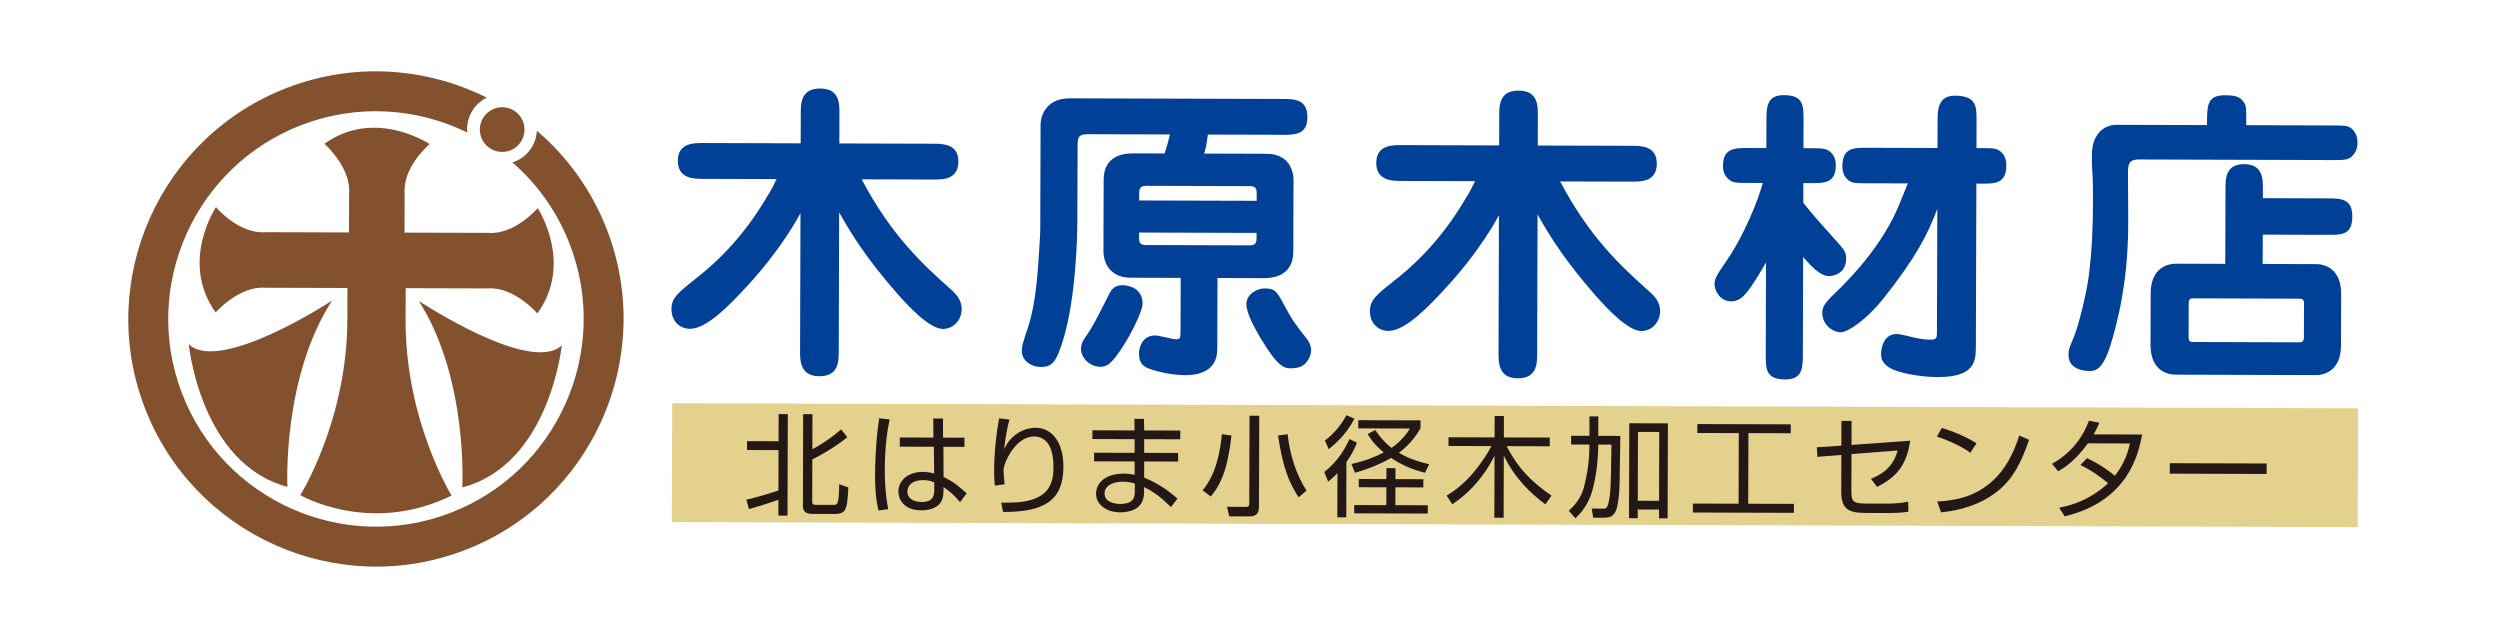 <?xml version="1.0" encoding="iso-8859-1"?>
<!-- Generator: Adobe Illustrator 24.2.3, SVG Export Plug-In . SVG Version: 6.00 Build 0)  -->
<svg version="1.1" baseProfile="basic" id="&#x30EC;&#x30A4;&#x30E4;&#x30FC;_1"
	 xmlns="http://www.w3.org/2000/svg" xmlns:xlink="http://www.w3.org/1999/xlink" x="0px" y="0px" viewBox="0 0 666 168"
	 xml:space="preserve">
<g>
	
		<rect x="387.752" y="-100.635" transform="matrix(0.003 -1 1 0.003 278.445 527.132)" style="fill:#E3D18D;" width="31.65" height="449.124"/>
	<g>
		<path style="fill:#231815;" d="M198.814,133.135c3.057-0.713,7.155-1.981,8.558-2.473l0.033-10.756l-8.401-0.024l0.007-2.356
			l8.401,0.023l0.021-7.237l2.44,0.009l-0.08,27.032l-2.44-0.009l0.012-4.214c-0.178,0.056-4.745,1.675-7.83,2.473L198.814,133.135z
			 M216.438,110.341l-0.028,9.358c1.577-0.868,4.745-2.717,7.657-5.317l1.652,2.088c-2.999,2.497-7.136,4.838-9.316,5.932
			l-0.033,11.188c-0.002,0.676,0.171,0.901,1.044,0.901l4.477,0.014c0.643,0.005,1.098,0.005,1.335-0.896
			c0.122-0.432,0.329-1.802,0.338-4.618l2.44,0.882c-0.157,2.788-0.282,4.937-0.927,5.984c-0.434,0.76-1.455,1.065-2.3,1.065
			l-6.42-0.019c-0.671-0.005-2.473-0.009-2.466-2.102l0.073-24.47L216.438,110.341z"/>
		<path style="fill:#231815;" d="M236.996,111.744c-0.411,2.093-1.27,6.359-1.288,13.305c-0.012,3.539,0.213,7.115,0.924,10.583
			l-2.59,0.366c-0.859-3.229-0.936-7.532-0.929-9.916c0.005-1.624,0.171-8.387,0.948-13.502c0.028-0.394,0.143-0.995,0.143-1.136
			L236.996,111.744z M248.661,116.573l-0.04-5.087l2.586,0.009l0.016,5.087l5.716,0.019l-0.007,2.44l-5.608-0.019l0.038,8.016
			c2.699,1.352,4.034,2.436,6.155,4.411l-1.753,2.314c-1.539-1.891-2.992-3.032-4.409-4.022l-0.002,0.817
			c-0.005,1.183-0.12,2.206-0.652,3.107c-1.223,2.023-3.808,2.285-5.263,2.281c-4.998-0.014-6.12-3.276-6.115-5.022
			c0.009-2.938,2.635-5.228,6.526-5.214c1.014,0,2.004,0.164,3.015,0.422l-0.092-7.119l-9.072-0.024l0.007-2.44L248.661,116.573z
			 M248.888,128.517c-0.612-0.267-1.485-0.615-2.936-0.619c-2.731-0.009-4.214,1.291-4.219,3.008
			c-0.005,2.037,1.819,2.821,3.888,2.825c3.191,0.009,3.257-2.107,3.262-3.149L248.888,128.517z"/>
		<path style="fill:#231815;" d="M268.909,111.772c-0.969,3.661-1.237,6.486-1.384,7.88c0.556-1.14,1.406-2.905,3.79-4.379
			c1.896-1.159,3.693-1.323,4.538-1.319c4.242,0.009,7.455,3.614,7.436,10.447c-0.028,8.954-5.12,12.019-16.078,11.986l-0.49-2.478
			c2.562,0.047,5.848-0.009,8.29-0.831c4.275-1.422,5.627-4.261,5.639-8.532c0.007-1.746-0.19-5.153-1.865-6.866
			c-0.265-0.296-1.338-1.403-3.229-1.408c-2.844-0.009-4.855,2.131-6,3.764c-0.786,1.122-1.57,2.548-2.044,4.149
			c-0.171,0.629-0.171,0.723-0.174,1.417c0,0.328,0.244,2.938,0.272,3.407l-2.584,0.371c-0.087-0.817-0.195-2.037-0.19-3.867
			c0.014-4.712,0.483-9.414,1.323-14.065L268.909,111.772z"/>
		<path style="fill:#231815;" d="M302.253,114.663l-0.052-3.079l2.553,0.005l0.056,3.079l9.621,0.028l-0.007,2.328l-9.621-0.028
			l0.016,3.642l9.039,0.028l-0.007,2.29l-9.039-0.028l-0.012,4.299c3.801,1.563,6.582,3.539,8.872,5.613l-1.725,2.229
			c-2.598-2.478-4.137-3.815-7.155-5.308l-0.005,1.305c-0.005,1.83-0.596,3.201-1.729,4.125c-0.969,0.746-2.647,1.295-4.594,1.291
			c-3.844-0.009-6.479-2.14-6.469-4.993c0.005-2.262,1.844-5.336,7.42-5.317c1.431,0.005,2.361,0.211,2.858,0.319l0.009-3.567
			l-10.813-0.033l0.007-2.29l10.785,0.033l0.012-3.642l-11.254-0.038l0.007-2.328L302.253,114.663z M302.319,128.817
			c-0.61-0.174-1.593-0.493-3.189-0.497c-2.675-0.009-4.862,1.065-4.867,3.149c-0.007,2.149,2.351,2.774,4.097,2.778
			c3.834,0.014,3.947-1.966,3.952-3.365L302.319,128.817z"/>
		<path style="fill:#231815;" d="M320.373,130.614c1.898-2.285,3.036-4.843,3.743-7.312c0.995-3.478,1.272-6.293,1.389-7.636
			l2.56,0.347c-0.955,8.668-2.741,12.962-5.519,16.271L320.373,130.614z M335.391,134.96c-0.005,1.99-0.88,2.614-2.687,2.609
			l-5.228-0.014l-0.603-2.558l4.914,0.042c0.901,0.005,1.014-0.258,1.016-0.962l0.07-23.334l2.591,0.009L335.391,134.96z
			 M343.029,115.695c0.568,5.312,2.154,10.498,5.017,15.004l-2.102,1.793c-2.422-3.759-4.158-7.593-5.472-16.487L343.029,115.695z"
			/>
		<path style="fill:#231815;" d="M352.8,125.748c3.759-3.013,5.543-6.265,6.716-8.795l1.976,0.99
			c-0.469,1.145-1.169,2.863-2.806,5.148l-0.042,14.736l-2.379-0.009l0.033-11.798c-0.934,1.009-1.722,1.675-2.483,2.29
			L352.8,125.748z M352.945,117.347c2.328-1.713,4.402-4.172,5.716-6.73l2.154,0.906c-1.732,3.402-4.266,6.153-6.857,8.119
			L352.945,117.347z M360.022,123.617c3.839-0.887,6.397-1.924,8.612-3.088c-2.731-2.271-3.768-4.013-4.289-4.923l2.041-1.037
			c1.788,2.647,3.215,3.909,4.313,4.745c2.797-1.905,4.228-4.078,4.932-5.158l-13.783-0.037l0.005-2.178l16.571,0.047l-0.005,2.121
			c-0.849,1.427-2.487,4.088-5.744,6.523c1.905,1.145,4.149,2.107,8.067,3.051l-1.112,2.257c-3.454-0.873-6.068-1.99-9.025-3.952
			c-3.989,2.253-7.42,3.318-9.635,3.952L360.022,123.617z M379.179,129.845l-7.438-0.023l-0.014,4.759l8.64,0.023l-0.009,2.206
			l-19.593-0.056l0.009-2.206l8.546,0.023l0.014-4.759l-7.359-0.019l0.005-2.187l7.359,0.019l0.009-2.91l2.408,0.009l-0.009,2.91
			l7.438,0.023L379.179,129.845z"/>
		<path style="fill:#231815;" d="M411.702,134.378c-4.036-3.06-8.119-6.885-11.09-13.023l-0.047,16.566l-2.468-0.005l0.047-16.538
			c-1.788,3.628-4.21,6.96-7.18,9.747c-1.783,1.647-3.187,2.6-4.074,3.21l-1.506-2.304c1.131-0.695,4.041-2.459,7.04-6.026
			c2.511-2.957,4.088-5.655,4.909-7.166l-11.456-0.033l0.005-2.318l12.277,0.038l0.019-5.697l2.468,0.005l-0.019,5.697l12.235,0.037
			l-0.005,2.318l-11.484-0.033c3.234,6.373,7.302,9.996,11.939,13.173L411.702,134.378z"/>
		<path style="fill:#231815;" d="M423.435,110.932l2.356,0.005l-0.014,5.172l5.871,0.019l-0.005,0.695l-0.146,9.442
			c-0.009,3.032-0.08,6.251-0.812,9.222c-0.113,0.516-0.676,1.708-1.549,2.121c-0.427,0.164-1.047,0.305-1.858,0.3l-2.849-0.009
			l-0.399-2.431l3.107,0.037c0.441,0,1.047,0.005,1.37-1.544c0.601-2.816,0.605-3.83,0.779-15.511l-3.52-0.014v0.404
			c-0.005,1.624-0.16,6.448-1.427,11.306c-0.643,2.497-1.938,5.486-4.674,7.927l-1.741-2.023c2.065-1.877,3.412-3.801,4.092-6.462
			c0.882-3.459,1.385-7.007,1.394-10.573v-0.582l-4.876-0.014l0.009-2.328l4.876,0.014L423.435,110.932z M444.328,112.786
			l-0.075,25.296l-2.295-0.005l0.005-2.328l-5.669-0.019l-0.005,2.328l-2.323-0.005l0.075-25.296L444.328,112.786z M442.024,115.08
			l-5.669-0.019l-0.052,18.34l5.669,0.019L442.024,115.08z"/>
		<path style="fill:#231815;" d="M477.062,113.044l-0.009,2.375l-11.273-0.033l-0.056,18.81l12.178,0.037l-0.005,2.384
			l-26.915-0.084l0.005-2.384l12.174,0.038l0.056-18.81l-11.043-0.033l0.009-2.375L477.062,113.044z"/>
		<path style="fill:#231815;" d="M508.886,117.399c-0.953,6.317-3.398,9.593-8.842,12.31l-1.624-2.154
			c2.037-0.84,5.791-2.52,7.115-7.546l-12.296,0.957l-0.033,9.818c-0.005,2.703,0.338,3.355,3.886,3.365l5.899,0.019
			c1.394,0,3.984-0.197,5.355-0.521l0.047,2.675c-1.976,0.352-4.97,0.343-5.233,0.343l-6.368-0.019
			c-4.735-0.014-6.298-1.389-6.289-5.754l0.033-9.696l-6.373,0.497l-0.16-2.539l6.537-0.436l0.019-6.598l2.703,0.005l-0.019,6.401
			L508.886,117.399z"/>
		<path style="fill:#231815;" d="M524.898,120.623c-2.178-1.689-6.303-3.501-8.903-4.308l1.305-2.314
			c3.022,0.892,6.594,2.403,9.236,4.092L524.898,120.623z M516.085,133.613c3.661-0.244,9.499-0.751,14.689-5.449
			c3.473-3.126,5.608-7.302,7.162-12.15l2.614,1.173c-2.093,5.979-4.135,10.095-8.006,13.338c-4.313,3.651-9.841,5.406-15.45,5.965
			L516.085,133.613z"/>
		<path style="fill:#231815;" d="M555.966,122.054c3.431,1.582,6.242,3.67,7.434,4.698c2.881-3.651,3.651-7.049,4.012-8.612
			l-11.198-0.037c-3.44,4.806-6.528,6.655-7.894,7.438l-1.685-1.976c5.618-3.097,8.396-7.612,9.86-11.474l2.788,0.521
			c-0.413,0.939-0.76,1.746-1.553,3.102l12.934,0.042c-0.976,5.205-3.684,17.726-20.635,21.799l-1.478-2.295
			c1.69-0.343,5.294-1.065,9.367-3.67c1.952-1.244,3.149-2.375,3.67-2.863c-1.769-1.488-4.088-3.243-7.368-4.848L555.966,122.054z"
			/>
		<path style="fill:#231815;" d="M603.84,123.476l-0.009,2.788l-25.802-0.08l0.009-2.788L603.84,123.476z"/>
	</g>
	<g>
		<path style="fill:#004097;" d="M223.44,93.596c-0.009,2.666-0.021,6.645-5.174,6.631c-5.148-0.014-5.134-4.247-5.127-6.659
			l0.11-36.784c-0.502,0.908-5.094,9.614-14.34,19.554c-4.252,4.634-10.585,11.27-15.062,11.256
			c-2.994-0.009-4.977-2.267-4.968-5.252c0.009-2.994,1.671-4.313,6.58-8.213c4.578-3.553,12.249-10.344,19.002-21.945
			c0.92-1.403,1.671-2.905,2.422-4.479l-19.683-0.059c-2.323-0.007-6.641-0.019-6.627-4.834c0.014-4.731,4.247-4.719,6.655-4.712
			l26.075,0.08l0.023-7.969c0.009-2.656,0.021-6.645,5.169-6.631c5.153,0.016,5.141,4.006,5.132,6.662l-0.023,7.969l25.075,0.075
			c2.412,0.007,6.645,0.019,6.631,4.749c-0.014,4.815-4.163,4.803-6.659,4.796l-19.096-0.059
			c7.924,15.06,16.536,22.886,23.745,29.301c1.082,1.007,2.903,2.588,2.893,5.244c-0.009,2.9-2.18,5.317-5,5.308
			c-3.492-0.009-8.95-5.761-12.183-9.424c-8.274-9.485-12.155-15.738-15.459-21.633L223.44,93.596z"/>
		<path style="fill:#004097;" d="M336.806,40.961c1.83,0.005,3.482,0.087,5.317,1.424c1.652,1.253,2.473,3.499,2.469,5.564
			l-0.056,19.11c-0.023,7.058-6.5,7.04-7.833,7.035l-12.364-0.037l-0.056,18.934c-0.021,6.889-6.751,6.95-8.745,6.946
			c-4.318-0.014-8.959-1.436-10.128-2.018c-0.739-0.427-1.99-1.173-1.983-3.67c0.005-1.652,0.85-4.895,4.336-4.885
			c0.91,0.005,4.728,1.018,5.568,1.023c1.159,0,1.162-0.498,1.166-2.403l0.042-13.955l-12.789-0.04
			c-1.657-0.005-3.492-0.094-5.228-1.431c-1.743-1.244-2.567-3.576-2.56-5.65l0.056-19.108c0.021-6.965,6.493-6.946,7.83-6.943
			l8.382,0.026c0.922-2.663,1.262-4.397,1.434-5.064l-21.757-0.066c-2.084-0.005-2.828,0.406-2.835,2.565l-0.059,20.189
			c-0.019,5.641-0.479,20.337-3.501,31.04c-2.016,6.974-3.18,8.213-6.164,8.204c-2.83-0.009-5.146-1.765-5.139-4.346
			c0.005-1.239,0.174-1.741,1.765-6.542c2.009-6.228,2.537-14.694,2.971-21.919c0.084-1.154,0.178-2.985,0.183-4.064l0.082-27.661
			c0.007-2.403,1.514-7.044,7.737-7.026l56.805,0.169c3.069,0.009,6.556,0.021,6.542,4.911c-0.014,4.656-3.501,4.644-6.57,4.634
			l-19.936-0.059c-0.418,2.823-0.42,3.236-1.007,5.066L336.806,40.961z M304.381,80.887c-0.007,2.243-3.851,9.945-7.349,14.422
			c-1.42,1.741-2.41,2.408-3.902,2.403c-2.75-0.009-5.146-2.346-5.139-4.749c0.005-1.577,0.749-2.576,1.417-3.487
			c1.748-2.637,2.68-4.383,6.096-11.188c0.591-1.162,1.415-2.323,3.499-2.316C300.988,75.976,304.393,76.982,304.381,80.887z
			 M334.776,53.494l0.007-1.999c0.005-1.661-0.657-1.905-1.994-1.91l-27.314-0.082c-1.244-0.002-1.99,0.239-1.995,1.901
			l-0.007,1.999L334.776,53.494z M303.447,61.953l-0.005,1.408c-0.005,1.746,0.742,1.917,1.985,1.92l27.314,0.082
			c1.338,0.005,1.999-0.249,2.004-1.91l0.005-1.408L303.447,61.953z M341.916,80.915c2.225,4.238,3.229,5.575,6.2,9.32
			c0.422,0.582,1.159,1.582,1.154,3.083c-0.005,1.164-0.671,2.727-1.586,3.562c-0.751,0.737-1.91,1.239-3.825,1.234
			c-1.577-0.005-3.238-0.009-8.025-8.002c-1.246-2.164-3.804-6.486-3.797-9.06c0.009-2.816,2.996-4.224,4.829-4.219
			C339.692,76.844,340.1,77.586,341.916,80.915z"/>
		<path style="fill:#004097;" d="M409.496,94.154c-0.009,2.666-0.023,6.645-5.162,6.631c-5.148-0.019-5.134-4.252-5.125-6.664
			l0.108-36.782c-0.502,0.908-5.097,9.614-14.347,19.556c-4.252,4.632-10.578,11.27-15.065,11.256
			c-2.985-0.009-4.97-2.267-4.961-5.254c0.009-2.994,1.675-4.313,6.584-8.213c4.571-3.553,12.235-10.343,18.993-21.942
			c0.924-1.406,1.671-2.905,2.417-4.48l-19.673-0.059c-2.328-0.007-6.641-0.021-6.627-4.836c0.014-4.731,4.247-4.719,6.655-4.709
			l26.079,0.077l0.023-7.969c0.009-2.656,0.019-6.645,5.167-6.631c5.139,0.016,5.129,4.006,5.12,6.662l-0.023,7.969l25.089,0.075
			c2.408,0.007,6.636,0.019,6.622,4.749c-0.014,4.815-4.167,4.803-6.65,4.796l-19.105-0.056
			c7.926,15.06,16.543,22.886,23.747,29.299c1.084,1.007,2.9,2.59,2.891,5.247c-0.009,2.9-2.178,5.312-5.003,5.308
			c-3.482-0.014-8.945-5.763-12.174-9.424c-8.274-9.487-12.16-15.741-15.473-21.635L409.496,94.154z"/>
		<path style="fill:#004097;" d="M465.714,48.735c-3.487-0.012-4.313-0.014-5.477-1.258c-0.573-0.582-1.244-1.42-1.234-3.25
			c0.014-4.731,3.004-4.806,6.739-4.794l4.815,0.014l0.019-7.143c0.014-3.726,0.023-6.974,4.674-6.96
			c5.237,0.014,5.228,2.755,5.214,6.988l-0.019,7.143l1.99,0.007c3.407,0.009,4.233,0.096,5.472,1.265
			c0.497,0.582,1.154,1.495,1.15,3.241c-0.014,4.815-2.999,4.806-6.65,4.796l-1.99-0.007l-0.019,5.237
			c2.647,3.332,3.309,4.074,9.508,10.982c1.577,1.751,1.91,2.504,1.905,3.912c-0.014,4.487-4.252,4.641-4.496,4.641
			c-2.577-0.007-4.975-2.839-6.96-5.09l-0.075,25.737c-0.014,3.661-0.023,6.899-4.679,6.885c-5.233-0.014-5.223-2.755-5.209-6.913
			l0.07-24.244c-1.244,2.154-3.754,6.465-5.336,8.206c-0.915,1.077-1.999,2.152-3.989,2.147c-2.91-0.009-4.397-2.839-4.393-4.585
			c0.005-1.492,0.591-2.401,3.431-6.551c2.168-3.062,6.838-11.43,9.438-20.396L465.714,48.735z M497.434,48.829
			c-3.492-0.009-4.313-0.014-5.472-1.255c-0.582-0.584-1.159-1.591-1.15-3.327c0.014-4.9,3.004-4.89,6.65-4.878l18.688,0.056
			l0.019-7.312c0.009-2.581,0.023-6.645,4.59-6.631c5.815,0.016,5.805,2.926,5.791,6.662l-0.019,7.312l1.328,0.005
			c3.487,0.009,4.228,0.012,5.472,1.255c0.493,0.582,1.164,1.495,1.159,3.325c-0.014,4.9-3.013,4.89-6.659,4.881l-1.328-0.005
			l-0.131,43.014c-0.009,4.149-0.023,8.551-10.235,8.523c-4.9-0.014-10.874-1.197-12.953-2.609c-1.99-1.342-2.065-2.666-2.06-3.586
			c0-0.986,0.347-5.298,4.242-5.289c0.751,0,2.999,0.582,4.402,0.924c2.154,0.502,3.815,0.591,4.482,0.596
			c1.492,0.005,1.746-0.333,1.751-1.826l0.099-33.049c-2.506,6.796-5.763,13.094-14.52,24.115c-4.341,5.395-9.25,8.788-11.24,8.778
			c-1.99-0.005-4.89-1.854-4.881-5.165c0-0.92,0.094-1.999,2.501-4.395c6.918-6.54,13.915-14.741,17.848-24.115
			c0.413-0.911,2.088-5.139,2.426-5.972L497.434,48.829z"/>
		<path style="fill:#004097;" d="M621.411,33.422c3.571,0.009,4.402,0.014,5.477,1.265c0.831,0.913,1.155,2.077,1.155,3.325
			c-0.005,1.408-0.507,2.572-1.173,3.311c-1.164,1.33-2.323,1.326-5.486,1.316l-51.572-0.155c-2.905-0.009-2.91,1.567-2.919,3.895
			c-0.005,2.572,0.131,13.781,0.033,16.022c-0.193,7.321-0.967,17.352-4.66,29.468c-2.173,6.969-4.247,6.965-5.74,6.96
			c-0.746-0.005-5.491-0.178-5.477-4.252c0-1.408,0.174-1.746,1.521-5.064c1.169-2.821,3.271-11.282,3.862-15.926
			c0.939-7.3,1.112-13.361,1.136-19.762c0.005-1.99,0.014-5.894-0.221-8.966c-0.08-1.248-0.075-2.412-0.07-3.651
			c0.014-5.153,2.933-7.969,6.584-7.957l24.085,0.07c0.014-5.481,0.023-7.969,4.923-7.952c2.816,0.007,3.975,0.509,4.895,1.919
			c0.652,0.913,0.652,1.504,0.638,6.066L621.411,33.422z M620.022,52.846c3.576,0.012,6.641,0.021,6.627,4.836
			c-0.014,4.899-2.75,4.89-6.655,4.878l-17.191-0.052l-0.024,7.809l14.201,0.042c3.492,0.012,6.72,2.264,6.702,7.905l-0.042,13.786
			c-0.019,6.063-3.675,7.884-6.749,7.875l-37.206-0.113c-3.656-0.009-6.8-2.337-6.786-7.912l0.042-13.788
			c0.019-5.97,3.59-7.873,6.833-7.863l13.037,0.04l0.061-19.927c0.01-2.825,0.019-6.645,5.003-6.631
			c4.984,0.014,4.97,4.003,4.965,6.659l-0.009,2.403L620.022,52.846z M583.04,89.776c-0.005,1.333,0.657,1.333,1.323,1.333
			l28.069,0.084c0.662,0.005,1.328-0.08,1.333-1.328l0.023-8.964c0.005-1.333-0.662-1.333-1.323-1.335l-28.069-0.084
			c-0.666-0.002-1.328-0.005-1.333,1.328L583.04,89.776z"/>
	</g>
	<g>
		<path style="fill:#83512D;" d="M143.236,55.446c0,0-6.103,7.19-13.262,6.587l-27.112-0.08l-4.989-0.016l-27.121-0.08
			c-7.169,0.561-13.216-6.667-13.216-6.667s-9.752,14.558-0.082,28.046c0,0,6.249-7.143,13.253-6.577l27.121,0.08l4.989,0.016
			l27.112,0.08c7.018-0.523,13.223,6.657,13.223,6.657C152.895,70.062,143.236,55.446,143.236,55.446z"/>
		<path style="fill:#83512D;" d="M107.738,71.118l0.059-19.523c-0.575-7.164,6.657-13.213,6.657-13.213s-14.548-9.75-28.036-0.084
			c0,0,7.138,6.244,6.582,13.253l-0.059,19.523L107.738,71.118z"/>
		<path style="fill:#83512D;" d="M120.306,132.018c0,0-12.333-19.908-12.254-46.771l0.035-11.507L92.57,74.162L92.537,85.2
			C92.458,112.063,80,131.896,80,131.896S98.486,142.708,120.306,132.018z"/>
		<path style="fill:#83512D;" d="M111.565,80.16c0,0,29.728,19.716,38.096,11.836c0,0-3.25,31.81-26.513,37.84
			C123.148,129.835,124.816,100.95,111.565,80.16z"/>
		<path style="fill:#83512D;" d="M161.762,61.378c-4.076-10.646-10.618-19.622-18.746-26.544c-0.169,3.576-2.412,6.892-5.955,8.241
			c-0.183,0.066-0.366,0.122-0.554,0.188c6.622,5.763,11.974,13.157,15.327,21.914c10.916,28.503-3.4,60.566-31.892,71.473
			c-28.501,10.916-60.559-3.398-71.47-31.889C37.561,76.26,51.863,44.192,80.359,33.285c14.915-5.709,30.791-4.508,44.115,2.009
			c-0.368-3.811,1.657-7.57,5.214-9.276c-15.994-7.997-35.151-9.539-53.128-2.656c-33.971,13.002-51.025,51.227-38.021,85.186
			c13.007,33.982,51.232,51.037,85.193,38.037C157.712,133.571,174.767,95.346,161.762,61.378z"/>
		<path style="fill:#83512D;" d="M135.906,40.079c-3.065,1.173-6.509-0.357-7.687-3.431c-1.173-3.062,0.361-6.512,3.435-7.687
			c3.062-1.183,6.519,0.359,7.678,3.431C140.519,35.465,138.973,38.905,135.906,40.079z"/>
		<path style="fill:#83512D;" d="M88.452,80.089c0,0-29.841,19.537-38.166,11.611c0,0,3.062,31.828,26.288,38
			C76.574,129.699,75.084,100.804,88.452,80.089z"/>
	</g>
</g>
</svg>
